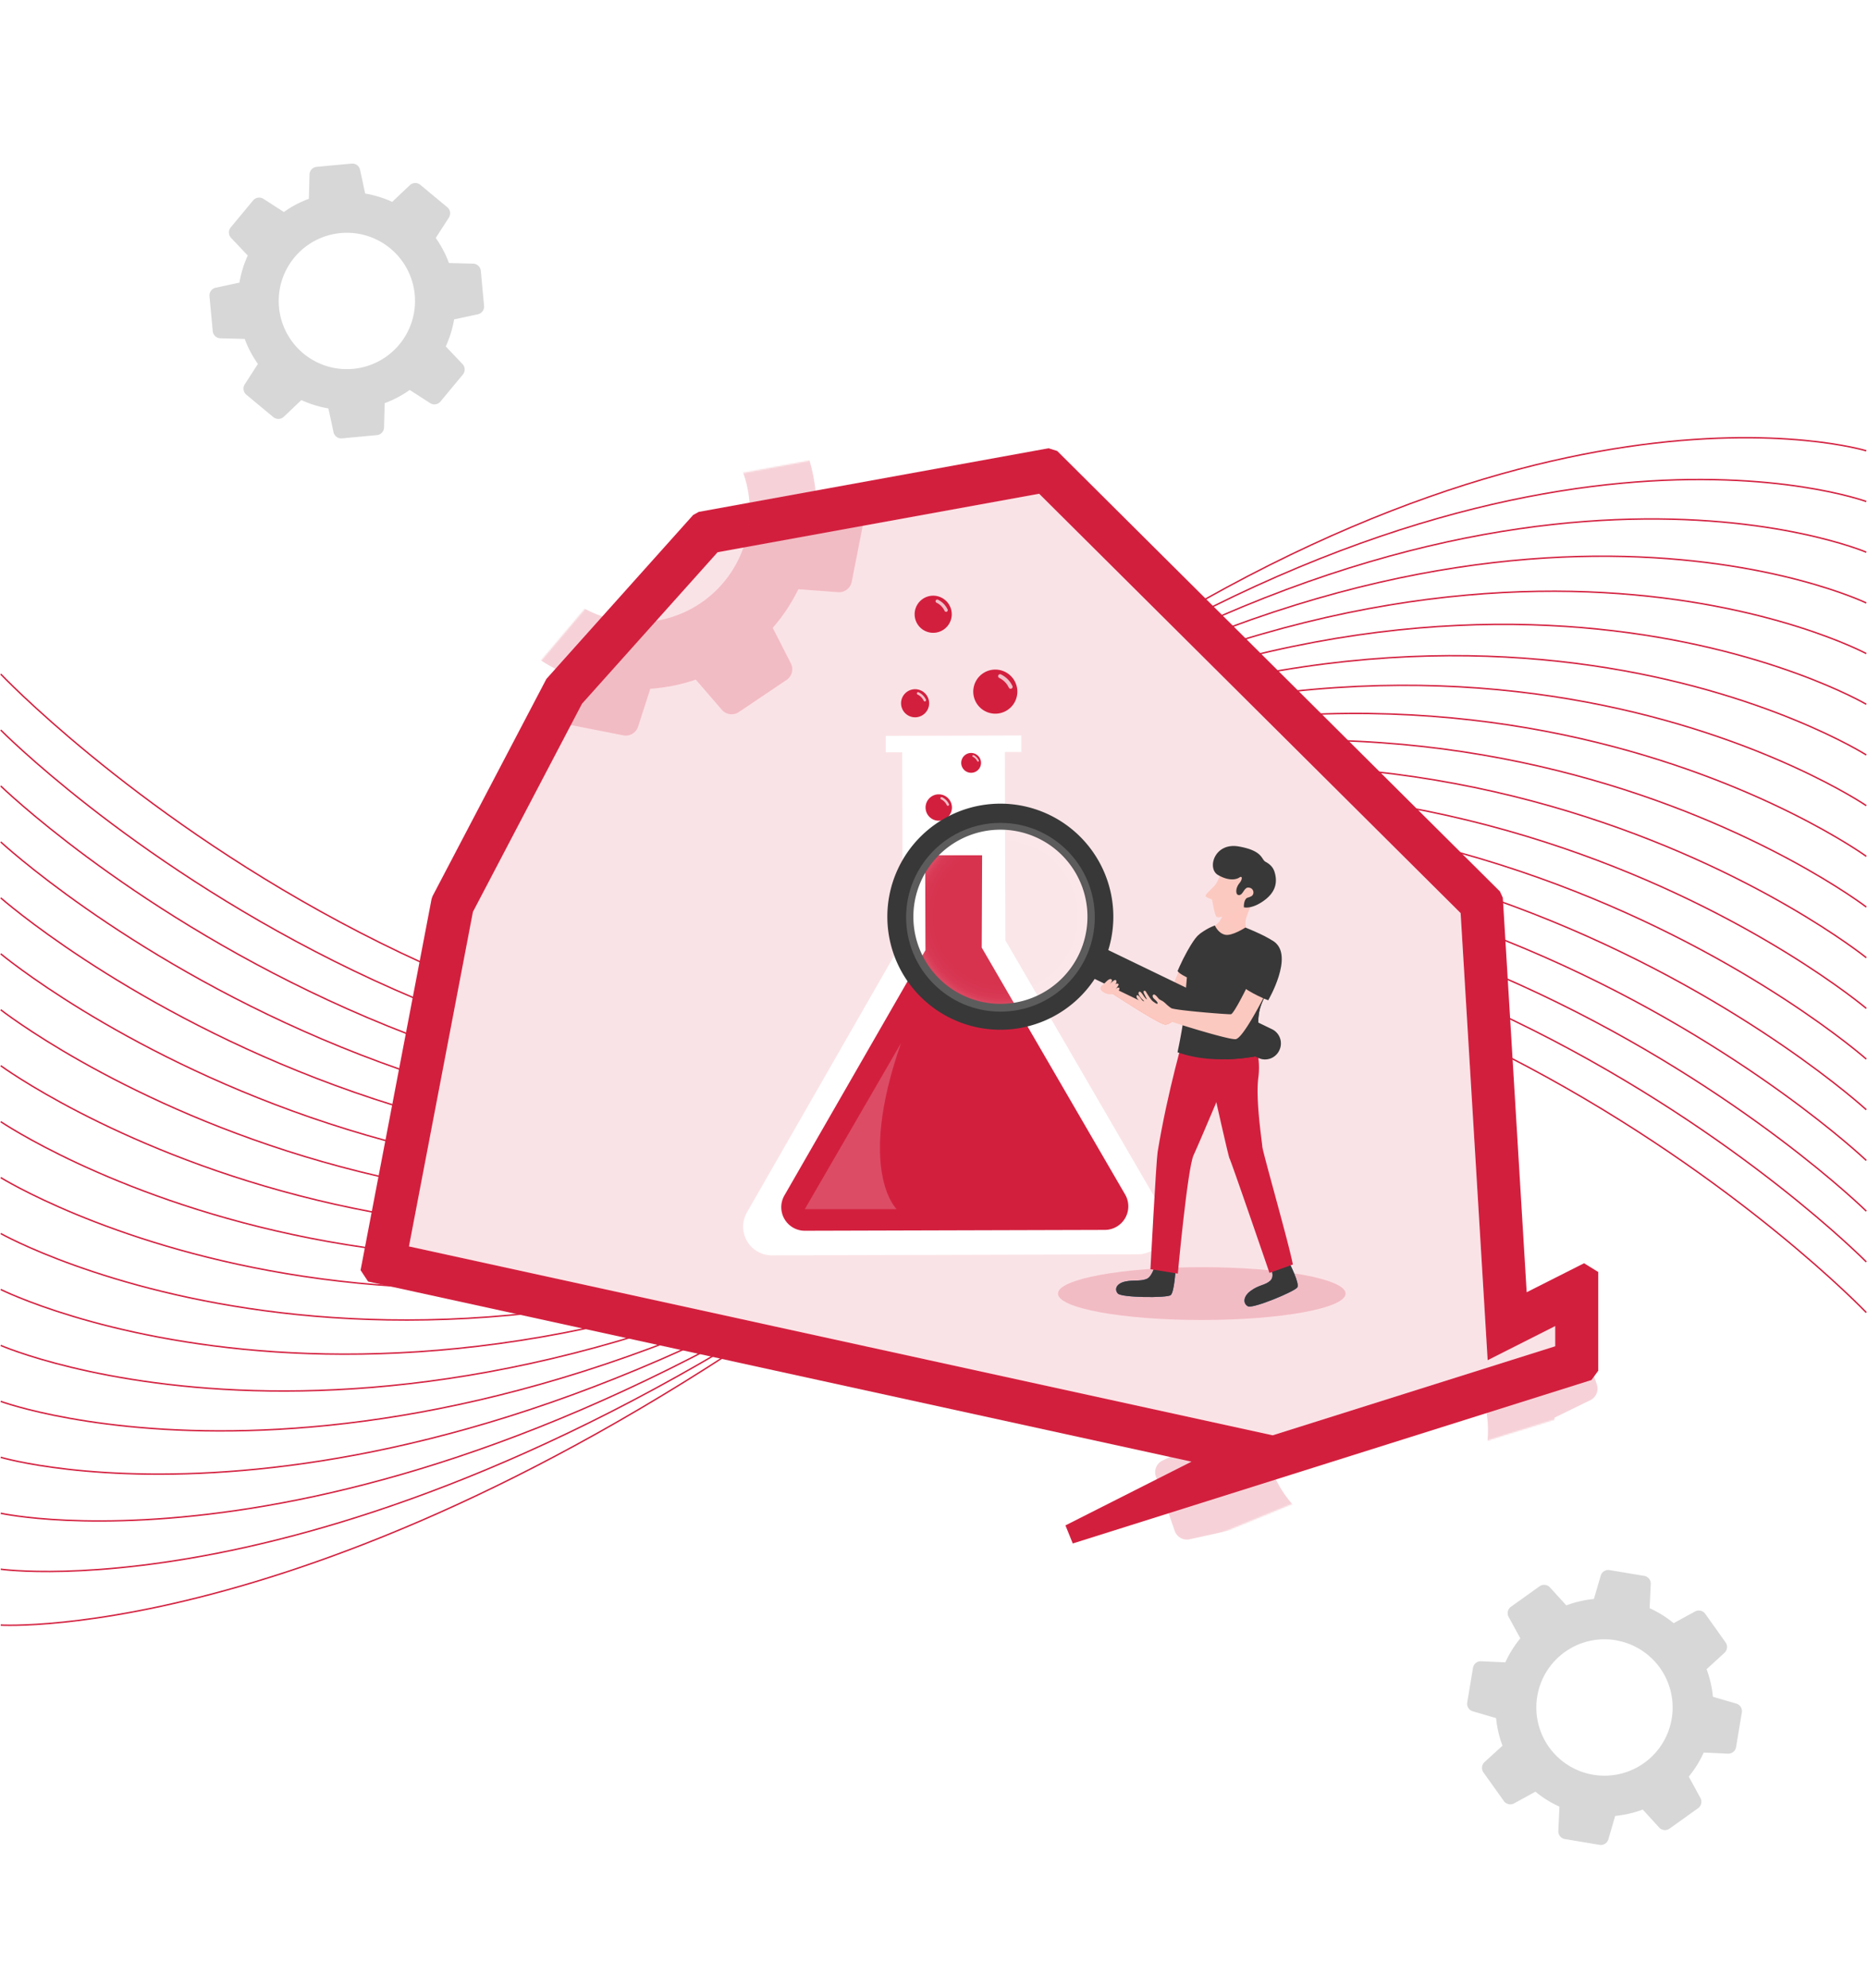 <svg xmlns="http://www.w3.org/2000/svg" xmlns:xlink="http://www.w3.org/1999/xlink" viewBox="0 0 1301 1385"><defs><style>.cls-1{filter:url(#luminosity-noclip);}.cls-2{filter:url(#luminosity-noclip-2);}.cls-3{isolation:isolate;}.cls-4{mask:url(#mask);}.cls-12,.cls-21,.cls-22,.cls-5{opacity:0.2;}.cls-10,.cls-12,.cls-19,.cls-6{fill:#d31f3e;}.cls-21,.cls-7{fill:#383838;}.cls-24,.cls-8{fill:none;stroke-miterlimit:10;}.cls-8{stroke:#d31f3e;}.cls-9{fill:#fef8f8;}.cls-10{opacity:0.1;}.cls-11{mask:url(#mask-2);}.cls-13,.cls-22{fill:#fff;}.cls-14{opacity:0.74;}.cls-15{fill:#f9f7f7;}.cls-16,.cls-17{fill:#fcc9c0;}.cls-17{opacity:0.5;}.cls-17,.cls-19,.cls-21{mix-blend-mode:multiply;}.cls-18{fill:#246a9a;}.cls-19{opacity:0.3;}.cls-20{fill:#f88667;}.cls-23{opacity:0.3;fill:url(#Dégradé_sans_nom_16);}.cls-24{stroke:#fff;opacity:0;}</style><filter id="luminosity-noclip" x="765.01" y="830.43" width="398.05" height="320.18" filterUnits="userSpaceOnUse" color-interpolation-filters="sRGB"><feFlood flood-color="#fff" result="bg"/><feBlend in="SourceGraphic" in2="bg"/></filter><mask id="mask" x="765.01" y="830.43" width="398.05" height="320.18" maskUnits="userSpaceOnUse"><polygon class="cls-1" points="1163.07 963.96 917.81 1040.46 779.07 1097.49 765.01 903.59 931.88 830.43 1026.28 833.28 1163.07 963.96"/></mask><filter id="luminosity-noclip-2" x="287.83" y="198.81" width="377" height="365.22" filterUnits="userSpaceOnUse" color-interpolation-filters="sRGB"><feFlood flood-color="#fff" result="bg"/><feBlend in="SourceGraphic" in2="bg"/></filter><mask id="mask-2" x="287.83" y="198.81" width="377" height="365.22" maskUnits="userSpaceOnUse"><polygon class="cls-2" points="356.83 484.03 482.17 336.03 632.83 308.03 664.83 429.37 522.17 542.7 430.17 564.03 356.83 484.03"/></mask><radialGradient id="Dégradé_sans_nom_16" cx="698.44" cy="638.3" r="76.28" gradientUnits="userSpaceOnUse"><stop offset="0.58" stop-color="#fff" stop-opacity="0.3"/><stop offset="0.66" stop-color="#fff" stop-opacity="0.31"/><stop offset="0.7" stop-color="#fff" stop-opacity="0.34"/><stop offset="0.74" stop-color="#fff" stop-opacity="0.39"/><stop offset="0.77" stop-color="#fff" stop-opacity="0.47"/><stop offset="0.79" stop-color="#fff" stop-opacity="0.57"/><stop offset="0.8" stop-color="#fff" stop-opacity="0.6"/></radialGradient></defs><g class="cls-3"><g id="Calque_2" data-name="Calque 2"><g id="Calque_1-2" data-name="Calque 1"><g class="cls-4"><g class="cls-5"><path class="cls-6" d="M813.36,957.9,836.89,973a124.21,124.21,0,0,0-1.94,32.29l-25.12,12.21a9,9,0,0,0-4.44,10.78l13.25,38.26a9,9,0,0,0,10.15,5.72l27.34-6a122.54,122.54,0,0,0,21.46,24.12l-9.14,26.45a9,9,0,0,0,4.47,10.75l36.44,17.68a9,9,0,0,0,11.2-3.15l15.13-23.53a123.54,123.54,0,0,0,32.25,1.93l12.24,25.14a9,9,0,0,0,10.75,4.44l38.28-13.27a9,9,0,0,0,5.68-10.17l-5.93-27.3a123.17,123.17,0,0,0,24.15-21.5l26.43,9.14a9,9,0,0,0,10.77-4.47l17.68-36.43a9,9,0,0,0-3.16-11.21l-23.54-15.13a123.72,123.72,0,0,0,1.93-32.23l25.13-12.25a9,9,0,0,0,4.44-10.78l-13.21-38.26a9,9,0,0,0-10.15-5.71l-27.34,6a122.44,122.44,0,0,0-21.48-24.14l9.13-26.44a9,9,0,0,0-4.46-10.75l-36.44-17.68a9,9,0,0,0-11.2,3.15l-15.13,23.52a123.54,123.54,0,0,0-32.25-1.93L938,847.15a9,9,0,0,0-10.76-4.45L889,856a9,9,0,0,0-5.71,10.17l6,27.31a123.26,123.26,0,0,0-24.14,21.46l-26.44-9.12a9,9,0,0,0-10.76,4.45l-17.68,36.44A9,9,0,0,0,813.36,957.9Zm179.7-31.48a77.83,77.83,0,1,1-104,36A77.82,77.82,0,0,1,993.06,926.42Z"/></g></g><g class="cls-5"><path class="cls-7" d="M1026.14,1192l16.39,4.79A75.56,75.56,0,0,0,1047,1216l-12.59,11.48a5.49,5.49,0,0,0-.74,7.07l14.36,20.11a5.51,5.51,0,0,0,6.93,1.59l15-8.21a74.49,74.49,0,0,0,16.72,10.41l-.79,17.06a5.51,5.51,0,0,0,4.48,5.52l24.37,4.06a5.48,5.48,0,0,0,6-3.78l4.79-16.38a75.06,75.06,0,0,0,19.21-4.44l11.5,12.6a5.49,5.49,0,0,0,7.06.75l20.11-14.38a5.5,5.5,0,0,0,1.57-6.93l-8.18-15a74.86,74.86,0,0,0,10.42-16.75l17,.78a5.5,5.5,0,0,0,5.53-4.47l4.06-24.37a5.49,5.49,0,0,0-3.78-6l-16.39-4.8a75.2,75.2,0,0,0-4.44-19.19l12.59-11.51a5.51,5.51,0,0,0,.74-7.07l-14.33-20.11a5.5,5.5,0,0,0-6.92-1.59l-15,8.21a74.66,74.66,0,0,0-16.74-10.42l.78-17a5.5,5.5,0,0,0-4.47-5.52l-24.37-4.06a5.47,5.47,0,0,0-6,3.78l-4.8,16.38a75.15,75.15,0,0,0-19.21,4.43l-11.5-12.6a5.51,5.51,0,0,0-7.06-.75l-20.11,14.38a5.5,5.5,0,0,0-1.58,6.94l8.2,15a75.22,75.22,0,0,0-10.43,16.73l-17-.78a5.48,5.48,0,0,0-5.52,4.47l-4.06,24.37A5.47,5.47,0,0,0,1026.14,1192Zm99.73-49.44a47.49,47.49,0,1,1-54.64,39A47.48,47.48,0,0,1,1125.87,1142.53Z"/></g><path class="cls-8" d="M.5,469.55S356.06,844.22,824,726.64"/><path class="cls-8" d="M.5,508.52S349.36,862,811.3,735.23"/><path class="cls-8" d="M.5,547.49S342.67,879.77,798.63,743.82"/><path class="cls-8" d="M.5,586.46S336,897.55,786,752.41"/><path class="cls-8" d="M.5,625.43S329.28,915.33,773.28,761"/><path class="cls-8" d="M.5,664.4S322.59,933.1,760.6,769.59"/><path class="cls-8" d="M.5,703.37s315.4,247.51,747.43,74.81"/><path class="cls-8" d="M.5,742.34s308.71,226.32,734.75,44.42"/><path class="cls-8" d="M.5,781.31s302,205.13,722.08,14"/><path class="cls-8" d="M.5,820.27s295.32,184,709.4-16.33"/><path class="cls-8" d="M.5,859.24S289.13,1022,697.23,812.53"/><path class="cls-8" d="M.5,898.21s281.93,141.56,684.05-77.09"/><path class="cls-8" d="M.5,937.18s275.24,120.37,671.38-107.47"/><path class="cls-8" d="M.5,976.15s268.55,99.18,658.7-137.85"/><path class="cls-8" d="M.5,1015.12s261.86,78,646-168.23"/><path class="cls-8" d="M.5,1054.09s255.16,56.79,633.35-198.61"/><path class="cls-8" d="M.5,1093.06s248.47,35.6,620.68-229"/><path class="cls-8" d="M.5,1132s241.78,14.41,608-259.37"/><path class="cls-8" d="M1300.5,914.25S944.94,542.2,477,659.78"/><path class="cls-8" d="M1300.5,879S951.64,524.42,489.7,651.19"/><path class="cls-8" d="M1300.5,843.64s-342.17-337-798.13-201"/><path class="cls-8" d="M1300.5,808.33S965,488.87,515.05,634"/><path class="cls-8" d="M1300.5,773S971.72,471.09,527.72,625.42"/><path class="cls-8" d="M1300.5,737.72S978.41,453.31,540.4,616.83"/><path class="cls-8" d="M1300.5,702.41S985.1,435.53,553.07,608.24"/><path class="cls-8" d="M1300.5,667.1S991.79,417.75,565.75,599.65"/><path class="cls-8" d="M1300.5,631.8S998.49,400,578.42,591.06"/><path class="cls-8" d="M1300.5,596.49s-295.32-214.29-709.4-14"/><path class="cls-8" d="M1300.5,561.18s-288.63-196.76-696.73,12.7"/><path class="cls-8" d="M1300.5,525.87s-281.93-179.23-684,39.42"/><path class="cls-8" d="M1300.5,490.57s-275.24-161.7-671.38,66.13"/><path class="cls-8" d="M1300.5,455.26S1032,311.09,641.8,548.11"/><path class="cls-8" d="M1300.5,420s-261.86-126.64-646,119.57"/><path class="cls-8" d="M1300.5,384.64S1045.34,275.53,667.15,530.93"/><path class="cls-8" d="M1300.5,349.34s-248.47-91.59-620.68,173"/><path class="cls-8" d="M1300.5,314s-241.78-74-608,199.72"/><polygon class="cls-6" points="1113.73 886.03 1113.73 954.8 1108.97 961.29 747.55 1075.14 742.44 1062.55 830.29 1018.15 509.86 948.11 509.86 948.08 256.51 892.7 251.27 884.76 300.73 626.23 301.36 624.35 380.74 472.94 483.03 358.72 486.9 356.57 730.64 312.25 736.68 314.11 1045.22 620.96 1047.23 625.38 1063.85 900.14 1103.83 879.95 1113.73 886.03"/><polygon class="cls-9" points="539.7 923.92 516.27 918.77 284.98 868.22 329.56 635.17 405.58 490.18 500.06 384.67 724.12 343.93 1017.82 636.02 1036.66 947.48 1083.73 923.71 1083.73 937.78 886.86 999.8 539.7 923.92"/><polygon class="cls-10" points="539.7 923.92 516.27 918.77 284.98 868.22 329.56 635.17 405.58 490.18 500.06 384.67 724.12 343.93 1017.82 636.02 1036.66 947.48 1083.73 923.71 1083.73 937.78 886.86 999.8 539.7 923.92"/><g class="cls-11"><g class="cls-5"><path class="cls-6" d="M595.38,355.68l-26.62-8.62a124,124,0,0,0-6.36-31.72l21.17-18.22a9,9,0,0,0,1.55-11.55L562.54,252A9,9,0,0,0,551.26,249l-24.91,12.74a122.4,122.4,0,0,0-26.9-17.85l2.08-27.9a9,9,0,0,0-7.07-9.25L454.73,199a9,9,0,0,0-10,5.9l-8.63,26.62a123.58,123.58,0,0,0-31.68,6.36l-18.24-21.18a9,9,0,0,0-11.53-1.55L341,237.71a9,9,0,0,0-2.9,11.28l12.71,24.88a122.88,122.88,0,0,0-17.86,26.95l-27.89-2.08a9,9,0,0,0-9.27,7.07L288,345.54a9,9,0,0,0,5.92,10l26.62,8.62a123.61,123.61,0,0,0,6.36,31.65l-21.17,18.26a9,9,0,0,0-1.54,11.55l22.54,33.62A9,9,0,0,0,338,462.22l24.92-12.75a122.89,122.89,0,0,0,26.92,17.85l-2.07,27.9a9,9,0,0,0,7.06,9.25l39.74,7.8a9,9,0,0,0,10-5.9l8.62-26.61a123.75,123.75,0,0,0,31.68-6.36l18.26,21.18a9,9,0,0,0,11.53,1.55l33.61-22.6a9,9,0,0,0,2.93-11.29l-12.73-24.89a123.14,123.14,0,0,0,17.87-26.91l27.89,2.07a9,9,0,0,0,9.26-7.05l7.8-39.74A9,9,0,0,0,595.38,355.68ZM429.67,432A77.83,77.83,0,1,1,521,370.59,77.81,77.81,0,0,1,429.67,432Z"/></g></g><g class="cls-5"><path class="cls-7" d="M329.91,183.67l-17.07-.45a75.76,75.76,0,0,0-9.2-17.46l9.25-14.32a5.51,5.51,0,0,0-1.09-7l-19-15.77a5.52,5.52,0,0,0-7.11.22L273.3,140.62a74.71,74.71,0,0,0-18.83-5.8l-3.59-16.69a5.51,5.51,0,0,0-5.74-4.19l-24.6,2.29a5.49,5.49,0,0,0-4.85,5.19l-.45,17.06a75.18,75.18,0,0,0-17.44,9.19l-14.34-9.24a5.48,5.48,0,0,0-7,1.08l-15.78,19a5.51,5.51,0,0,0,.25,7.1L172.65,178a75.14,75.14,0,0,0-5.8,18.85l-16.68,3.6a5.5,5.5,0,0,0-4.21,5.73l2.3,24.6a5.48,5.48,0,0,0,5.19,4.85l17.07.46a75.27,75.27,0,0,0,9.19,17.42l-9.24,14.34a5.51,5.51,0,0,0,1.09,7l19,15.78a5.52,5.52,0,0,0,7.1-.22L210,278.68a74.68,74.68,0,0,0,18.84,5.81l3.6,16.68a5.49,5.49,0,0,0,5.73,4.2l24.6-2.3a5.47,5.47,0,0,0,4.85-5.18l.45-17.06a75.36,75.36,0,0,0,17.44-9.19l14.34,9.24a5.49,5.49,0,0,0,7-1.08l15.77-19a5.5,5.5,0,0,0-.24-7.11l-11.74-12.37a75.55,75.55,0,0,0,5.81-18.83l16.68-3.6a5.49,5.49,0,0,0,4.21-5.73l-2.3-24.6A5.48,5.48,0,0,0,329.91,183.67Zm-83.82,73.26A47.49,47.49,0,1,1,289,205.23,47.49,47.49,0,0,1,246.09,256.93Z"/></g><ellipse class="cls-12" cx="837.45" cy="901.08" rx="100.21" ry="18.4"/><path class="cls-13" d="M810.2,843.62,700.6,655l-.37-131.21,11.47,0,0-11.49-94.45.27,0,11.48,11.46,0,.38,131.21L520.55,844.44a20,20,0,0,0,17.42,30l255-.72A20,20,0,0,0,810.2,843.62Z"/><path class="cls-6" d="M644.7,595.75l.19,66.12L546.6,832.72a16.42,16.42,0,0,0,14.28,24.59l209-.59a16.42,16.42,0,0,0,14.15-24.67l-99.93-172,.28-64.3"/><path class="cls-6" d="M663.22,427.83a12.93,12.93,0,1,1-13-12.89A12.93,12.93,0,0,1,663.22,427.83Z"/><g class="cls-14"><path class="cls-15" d="M659.23,426.19a1.16,1.16,0,0,1-1-.67,11.83,11.83,0,0,0-5.63-5.69,1.15,1.15,0,1,1,1-2.08,14.16,14.16,0,0,1,6.73,6.8,1.16,1.16,0,0,1-.56,1.53A1.21,1.21,0,0,1,659.23,426.19Z"/></g><path class="cls-6" d="M647.46,489.84a9.78,9.78,0,1,1-9.8-9.75A9.78,9.78,0,0,1,647.46,489.84Z"/><g class="cls-14"><path class="cls-15" d="M644.45,488.6a.87.87,0,0,1-.79-.51,8.94,8.94,0,0,0-4.26-4.3.86.86,0,0,1-.41-1.16.88.88,0,0,1,1.16-.41,10.72,10.72,0,0,1,5.09,5.14.88.88,0,0,1-.43,1.16A.9.9,0,0,1,644.45,488.6Z"/></g><path class="cls-6" d="M708.93,481.72a15.36,15.36,0,1,1-15.4-15.31A15.37,15.37,0,0,1,708.93,481.72Z"/><g class="cls-14"><path class="cls-15" d="M704.19,479.76A1.37,1.37,0,0,1,703,479a14.08,14.08,0,0,0-6.69-6.76,1.36,1.36,0,1,1,1.18-2.46,16.77,16.77,0,0,1,8,8.08,1.36,1.36,0,0,1-.66,1.81A1.51,1.51,0,0,1,704.19,479.76Z"/></g><path class="cls-6" d="M663.35,562.47a9.19,9.19,0,1,1-9.21-9.16A9.19,9.19,0,0,1,663.35,562.47Z"/><g class="cls-14"><path class="cls-15" d="M660.52,561.3a.8.8,0,0,1-.74-.47,8.44,8.44,0,0,0-4-4.05.81.81,0,0,1-.38-1.08.82.82,0,0,1,1.09-.39,10.06,10.06,0,0,1,4.78,4.83.81.81,0,0,1-.74,1.16Z"/></g><path class="cls-6" d="M683.62,531.39a6.9,6.9,0,1,1-6.92-6.89A6.9,6.9,0,0,1,683.62,531.39Z"/><g class="cls-14"><path class="cls-15" d="M681.5,530.51a.62.62,0,0,1-.56-.36,6.35,6.35,0,0,0-3-3,.61.61,0,0,1-.29-.82.63.63,0,0,1,.82-.29,7.56,7.56,0,0,1,3.59,3.64.61.61,0,0,1-.3.81A.57.57,0,0,1,681.5,530.51Z"/></g><path class="cls-16" d="M872.86,628.55s-8,14.19-4.08,18.46c0,0-10.69,9.72-19,5.64s-3.51-7.75-3.51-7.75,5.84-2.55,8.76-14.8S872.86,628.55,872.86,628.55Z"/><path class="cls-16" d="M864.42,650.2a19.34,19.34,0,0,0-5.39-5.79,19,19,0,0,0-9-3,29.7,29.7,0,0,0,5-11.33c2.91-12.24,17.88-1.55,17.88-1.55s-8,14.19-4.08,18.46A33.05,33.05,0,0,1,864.42,650.2Z"/><path class="cls-17" d="M864.42,650.2a19.34,19.34,0,0,0-5.39-5.79,19,19,0,0,0-9-3,29.7,29.7,0,0,0,5-11.33c2.91-12.24,17.88-1.55,17.88-1.55s-8,14.19-4.08,18.46A33.05,33.05,0,0,1,864.42,650.2Z"/><path class="cls-16" d="M879.59,611.71s-4.68-12.64-12.43-12.86-12.83.58-14.13,3.47-3.79,10.92-6,13.78-6.88,6.43-6.92,7.82,4.34,2.26,4.53,2.84,1.65,10.79,3.17,12,16.87-3.23,19.57-7.43S879.54,619.59,879.59,611.71Z"/><path class="cls-7" d="M863.74,611.19c-2.07,1.4-7.18,2.8-15-1.7s-2.55-22.83,14.43-19.87,15.64,9,18.66,10.65,5.31,3.7,6.39,7.3c1.86,6.23,1.36,13.38-7.35,19.71S866.79,632,866.79,632c-.12-2.17.41-5.74,2.39-6.64a11.65,11.65,0,0,0,3-1.2c2.31-1.55,1.44-6.07-2.65-5.88-1.94.09-3.18,3.34-4.42,4.44s-2.05.82-2.67.51c-1.21-.62-1.71-4.52,1.4-8.24C865.84,612.54,865.81,609.79,863.74,611.19Z"/><path class="cls-18" d="M898.64,880.09s7,13.74,5.44,16.59-30.91,15-34.4,13.28-3.69-6.8,1.93-10.85c6-4.34,10-3.73,13.55-7s0-9.53,0-9.53Z"/><path class="cls-18" d="M819.24,883.93s-.93,16.21-3.47,18.23S781.46,904,778.91,901s-.95-7.09,5.52-8.39c5.82-1.16,10.11.06,14.61-1.75,4-1.6,6.09-10.34,6.09-10.34Z"/><path class="cls-7" d="M898.64,880.09s7,13.74,5.44,16.59-30.91,15-34.4,13.28-3.69-6.8,1.93-10.85c6-4.34,10-3.73,13.55-7s0-9.53,0-9.53Z"/><path class="cls-7" d="M819.24,883.93s-.93,16.21-3.47,18.23S781.46,904,778.91,901s-.95-7.09,5.52-8.39c5.82-1.16,10.11.06,14.61-1.75,4-1.6,6.09-10.34,6.09-10.34Z"/><path class="cls-6" d="M825.79,718.76l41.4,2.54S836,795.61,831.76,804.55s-11,82.62-11,82.62l-19.09-3.08s4-75.39,5-81.59C813.61,759.79,825.79,718.76,825.79,718.76Z"/><path class="cls-19" d="M839.82,749.32c-1.35-6.93-2.29-15.92-3.8-22.82-.6-2.74-4.43-2.88-4.72-5.6a7.86,7.86,0,0,0,1.66-1.7l34.23,2.1S836,795.61,831.76,804.55c-.42.88-1,2.33-1.74,4.18,0-1.5.07-3,.18-4.49C831.1,792.19,841.36,757.19,839.82,749.32Z"/><path class="cls-6" d="M837.45,722.26h35.38a53.65,53.65,0,0,1,4.08,28c-2.14,15.16,2.46,44.54,2.72,48.42s18.57,67.63,21.29,82.15l-16.3,5.83S857.84,808.58,856.8,807,837.45,722.26,837.45,722.26Z"/><path class="cls-20" d="M823.43,704.3s-7,10.11-11.85,9.33-38.81-23.06-38.81-23.06l7.12-4.73s27,18.46,29.74,17.69c1.43-.41,8.63-18.92,14.47-32.79,7.19-17.09,11.32-19.56,11.32-19.56Z"/><path class="cls-16" d="M823.43,704.3s-7,10.11-11.85,9.33-38.81-23.06-38.81-23.06l7.12-4.73s27,18.46,29.74,17.69c1.32-.38,9.2-21.23,15-33.92,7.81-17.25,10.84-18.43,10.84-18.43Z"/><path class="cls-17" d="M823.43,704.3s-7,10.11-11.85,9.33-38.81-23.06-38.81-23.06l7.12-4.73s27,18.46,29.74,17.69c1.32-.38,9.2-21.23,15-33.92,7.81-17.25,10.84-18.43,10.84-18.43Z"/><path class="cls-7" d="M820.58,676.39c-.06-.08,2.9-6.49,3.88-8.41,7.93-15.55,11-16.8,11-16.8l-6.87,30.44C825.79,680.11,822,678.46,820.58,676.39Z"/><path class="cls-7" d="M879.54,734.86s-31.75,8-59-1.88c0,0,5.8-26.32,5.8-40.48,0-12,3.77-37.76,10.09-42.3,6-4.34,10.16-5.52,10.16-5.52s2.14,5.25,7,6.42,14.24-5,14.24-5,19.16,7.49,21.73,11.7c5.26,8.61-8.71,32.94-11.81,45.58S879.54,734.86,879.54,734.86Z"/><path class="cls-7" d="M854.37,737.81c1.35-5.82,1.48-11.8,2.15-17.94.57-5.18.86-10.18-.26-15l1.09-3.78c1.65-5.78,1.49-18.68,8.33-25.21,4-3.77,8.78-9.61,14.64-10.63,7.08-1.22,3.63-1.26,10-2.73-.29,2.33,2.84,6.77,1.84,9.94-4.08,10.13-12.33,22.66-14.35,30.88-3.11,12.63,1.76,31.5,1.76,31.5A128.88,128.88,0,0,1,854.37,737.81Z"/><path class="cls-21" d="M854.37,737.81c1.35-5.82,1.48-11.8,2.15-17.94.57-5.18.86-10.18-.26-15l1.09-3.78c1.65-5.78,1.49-18.68,8.33-25.21,4-3.77,8.78-9.61,14.64-10.63,7.08-1.22,3.63-1.26,10-2.73-.29,2.33,2.84,6.77,1.84,9.94-4.08,10.13-12.33,22.66-14.35,30.88-3.11,12.63,1.76,31.5,1.76,31.5A128.88,128.88,0,0,1,854.37,737.81Z"/><path class="cls-7" d="M762.82,681.88l114,55.06a11,11,0,0,0,14.63-5.24l.09-.2a11,11,0,0,0-5.24-14.63l-114-55.06a78.74,78.74,0,1,0-9.48,20.07Zm-91.57,11.57a60.66,60.66,0,1,1,80.76-29A60.66,60.66,0,0,1,671.25,693.45Z"/><path class="cls-16" d="M870,685.5s-10.11,20.8-12.25,21-39-2.72-41.64-4.28a30.52,30.52,0,0,1-4.12-3.42,20.85,20.85,0,0,0-1.9-1.5,21.35,21.35,0,0,1-2.38-1.34c-.57-.48-2.58-3.46-3.71-3.18-.9.22-.83.9-.67,1.63.21.93,1.49,1.81,2.11,2.48.35.38,1.41,1.46,1.22,2.07-.25.82-2.07-.62-2.49-.89a7.16,7.16,0,0,1-1.7-1.46,24.62,24.62,0,0,1-1.55-2.06c-.3-.43-.58-.89-.87-1.32-.48-.73-.91-1.38-1.34-2.14-.31-.57-.82-1.23-1.54-.84s0,1.79.3,2.37a19.86,19.86,0,0,1,.9,1.86c.18.43.89,1.15.64,1.66a10.32,10.32,0,0,1-2-2.3c-.37-.5-2.26-3.6-3.12-3-1.37,1,.27,3,.9,3.84a9.26,9.26,0,0,0,1.41,1.58c.24.19,1.25,1.28,1.07,1.26-1.3-.13-2.24-2.09-3-3-.5-.57-2.08-2.23-2.3-.57a2.61,2.61,0,0,0,.67,1.75,9.29,9.29,0,0,0,2,2.2,7.44,7.44,0,0,1,1.32,1.49c-1,0-2.88-2.49-3.76-1.83-.57.43.05,1.61.37,2,2.24,2.51,5.64,4.18,8.55,5.76a88.74,88.74,0,0,0,9.8,4.54c4.77,1.89,45.29,14.58,50.14,14s17.69-25.41,21.38-32.63S870,685.5,870,685.5Z"/><path class="cls-7" d="M883.74,696.77s-12.82-4.75-20.21-11.41c0,0,12.16-38.05,24.38-29.35C901.85,665.93,883.74,696.77,883.74,696.77Z"/><path class="cls-16" d="M779.83,688.12c-.64-.41-1.52,0-2.61,1,1.44-1.81,3.17-3.67,1.47-3.92s-2.78,2.3-4,3.09c.63-.88,4.39-3.5,2.93-5.46-.87-1.17-4.9,3.4-5.73,4.31.78-.74,4.18-4.31,2.37-5-1.62-.66-3.94,2.39-5.09,3.37-.85.71-2,1.3-2.24,2.47-.39,2.27,2.93,3.83,4.66,4.31a8.92,8.92,0,0,0,6.78-1.14C779.57,690.42,780.46,688.54,779.83,688.12Z"/><path class="cls-17" d="M779.83,688.12c-.64-.41-1.52,0-2.61,1,1.44-1.81,3.17-3.67,1.47-3.92s-2.78,2.3-4,3.09c.63-.88,4.39-3.5,2.93-5.46-.87-1.17-4.9,3.4-5.73,4.31.78-.74,4.18-4.31,2.37-5-1.62-.66-3.94,2.39-5.09,3.37-.85.71-2,1.3-2.24,2.47-.39,2.27,2.93,3.83,4.66,4.31a8.92,8.92,0,0,0,6.78-1.14C779.57,690.42,780.46,688.54,779.83,688.12Z"/><path class="cls-22" d="M627.91,726.53,560.83,842.25h64S596.69,815.59,627.91,726.53Z"/><circle class="cls-23" cx="697.16" cy="638.94" r="65.74"/><rect class="cls-24" x="0.5" y="0.5" width="1300" height="1384"/></g></g></g></svg>